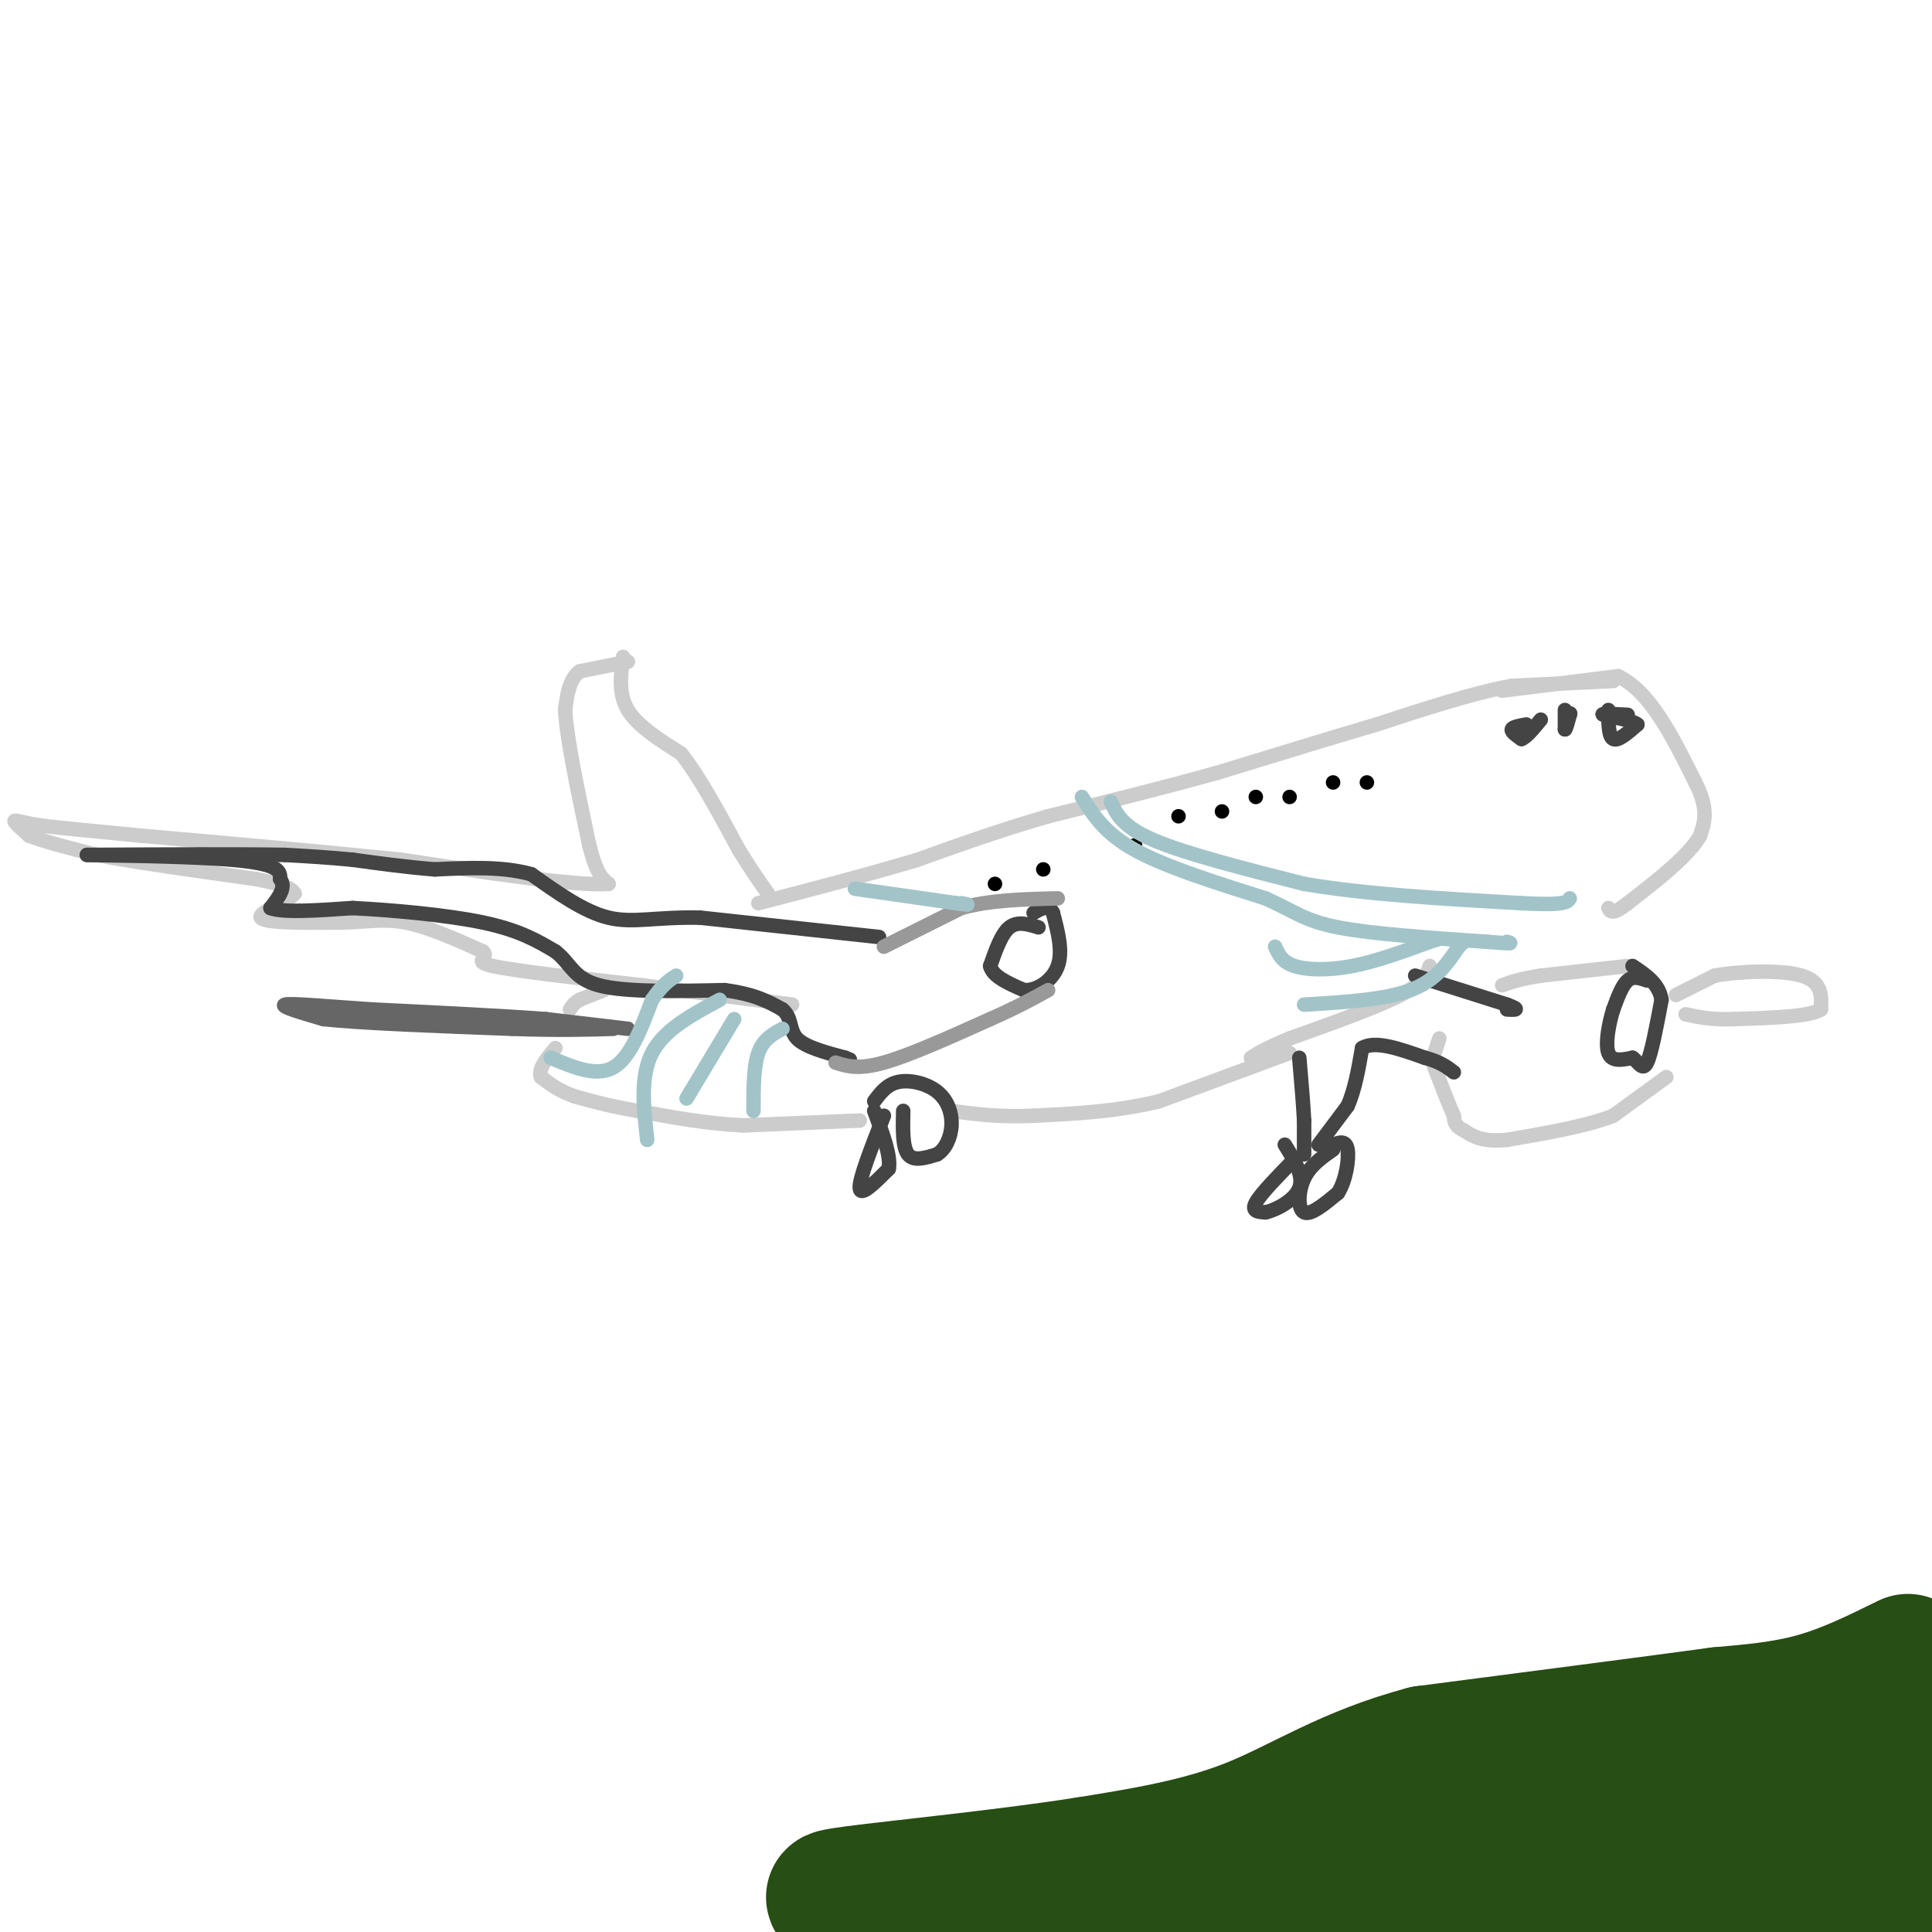 <svg viewBox='0 0 400 400' version='1.1' xmlns='http://www.w3.org/2000/svg' xmlns:xlink='http://www.w3.org/1999/xlink'><g fill='none' stroke='#cccccc' stroke-width='3' stroke-linecap='round' stroke-linejoin='round'><path d='M334,141c0.000,0.000 -21.000,1.000 -21,1'/><path d='M313,142c-8.167,1.500 -18.083,4.750 -28,8'/><path d='M285,150c-10.167,3.000 -21.583,6.500 -33,10'/><path d='M252,160c-11.333,3.167 -23.167,6.083 -35,9'/><path d='M217,169c-10.333,3.000 -18.667,6.000 -27,9'/><path d='M190,178c-10.000,3.000 -21.500,6.000 -33,9'/><path d='M129,136c-0.500,3.833 -1.000,7.667 1,11c2.000,3.333 6.500,6.167 11,9'/><path d='M141,156c3.833,4.833 7.917,12.417 12,20'/><path d='M153,176c3.000,4.833 4.500,6.917 6,9'/><path d='M130,137c0.000,0.000 -10.000,2.000 -10,2'/><path d='M120,139c-2.167,1.667 -2.583,4.833 -3,8'/><path d='M117,147c0.333,6.000 2.667,17.000 5,28'/><path d='M122,175c1.500,6.000 2.750,7.000 4,8'/><path d='M126,183c-6.500,0.500 -24.750,-2.250 -43,-5'/><path d='M83,178c-16.167,-1.667 -35.083,-3.333 -54,-5'/><path d='M29,173c-12.333,-1.167 -16.167,-1.583 -20,-2'/><path d='M9,171c-4.578,-0.667 -6.022,-1.333 -6,-1c0.022,0.333 1.511,1.667 3,3'/><path d='M6,173c2.833,1.167 8.417,2.583 14,4'/><path d='M20,177c7.833,1.500 20.417,3.250 33,5'/><path d='M53,182c6.833,1.333 7.417,2.167 8,3'/><path d='M61,185c-1.067,1.533 -7.733,3.867 -7,5c0.733,1.133 8.867,1.067 17,1'/><path d='M71,191c4.822,-0.111 8.378,-0.889 13,0c4.622,0.889 10.311,3.444 16,6'/><path d='M100,197c1.556,1.422 -2.556,1.978 2,3c4.556,1.022 17.778,2.511 31,4'/><path d='M133,204c10.333,1.333 20.667,2.667 31,4'/><path d='M311,143c0.000,0.000 24.000,-3.000 24,-3'/><path d='M335,140c6.667,3.167 11.333,12.583 16,22'/><path d='M351,162c2.833,5.500 1.917,8.250 1,11'/><path d='M352,173c-2.333,4.167 -8.667,9.083 -15,14'/><path d='M337,187c-3.167,2.500 -3.583,1.750 -4,1'/><path d='M347,206c0.000,0.000 8.000,-4.000 8,-4'/><path d='M355,202c5.067,-0.933 13.733,-1.267 18,0c4.267,1.267 4.133,4.133 4,7'/><path d='M377,209c-2.333,1.500 -10.167,1.750 -18,2'/><path d='M359,211c-4.667,0.167 -7.333,-0.417 -10,-1'/><path d='M337,200c0.000,0.000 -18.000,2.000 -18,2'/><path d='M319,202c-4.333,0.667 -6.167,1.333 -8,2'/><path d='M345,223c0.000,0.000 -11.000,8.000 -11,8'/><path d='M334,231c-5.500,2.167 -13.750,3.583 -22,5'/><path d='M312,236c-5.167,0.500 -7.083,-0.750 -9,-2'/><path d='M303,234c-1.833,-0.833 -1.917,-1.917 -2,-3'/><path d='M301,231c-1.000,-2.167 -2.500,-6.083 -4,-10'/><path d='M297,221c-0.667,-1.833 -0.333,-1.417 0,-1'/><path d='M297,218c0.000,0.000 1.000,-3.000 1,-3'/><path d='M267,218c0.000,0.000 -27.000,10.000 -27,10'/><path d='M240,228c-8.833,2.167 -17.417,2.583 -26,3'/><path d='M214,231c-7.167,0.333 -12.083,-0.333 -17,-1'/><path d='M296,200c-0.583,1.750 -1.167,3.500 -6,6c-4.833,2.500 -13.917,5.750 -23,9'/><path d='M267,215c-5.167,2.167 -6.583,3.083 -8,4'/><path d='M178,232c0.000,0.000 -24.000,1.000 -24,1'/><path d='M154,233c-7.667,-0.333 -14.833,-1.667 -22,-3'/><path d='M132,230c-5.833,-1.000 -9.417,-2.000 -13,-3'/><path d='M119,227c-3.333,-1.167 -5.167,-2.583 -7,-4'/><path d='M112,223c-0.667,-1.667 1.167,-3.833 3,-6'/><path d='M125,205c0.000,0.000 -5.000,2.000 -5,2'/><path d='M120,207c-1.167,0.667 -1.583,1.333 -2,2'/></g>
<g fill='none' stroke='#444444' stroke-width='3' stroke-linecap='round' stroke-linejoin='round'><path d='M182,194c0.000,0.000 -37.000,-4.000 -37,-4'/><path d='M145,190c-9.267,-0.222 -13.933,1.222 -19,0c-5.067,-1.222 -10.533,-5.111 -16,-9'/><path d='M110,181c-6.000,-1.667 -13.000,-1.333 -20,-1'/><path d='M90,180c-6.167,-0.500 -11.583,-1.250 -17,-2'/><path d='M73,178c-5.167,-0.500 -9.583,-0.750 -14,-1'/><path d='M59,177c-9.167,-0.167 -25.083,-0.083 -41,0'/><path d='M18,177c-0.156,0.044 19.956,0.156 30,1c10.044,0.844 10.022,2.422 10,4'/><path d='M58,182c1.333,1.667 -0.333,3.833 -2,6'/><path d='M56,188c2.500,1.000 9.750,0.500 17,0'/><path d='M73,188c7.978,0.400 19.422,1.400 27,3c7.578,1.600 11.289,3.800 15,6'/><path d='M115,197c3.178,2.444 3.622,5.556 9,7c5.378,1.444 15.689,1.222 26,1'/><path d='M150,205c6.333,0.833 9.167,2.417 12,4'/><path d='M162,209c2.089,1.778 1.311,4.222 3,6c1.689,1.778 5.844,2.889 10,4'/><path d='M175,219c1.667,0.667 0.833,0.333 0,0'/><path d='M215,192c-2.167,-0.667 -4.333,-1.333 -6,0c-1.667,1.333 -2.833,4.667 -4,8'/><path d='M205,200c0.500,2.167 3.750,3.583 7,5'/><path d='M212,205c2.689,0.156 5.911,-1.956 7,-5c1.089,-3.044 0.044,-7.022 -1,-11'/><path d='M218,189c-0.833,-1.833 -2.417,-0.917 -4,0'/><path d='M268,240c-3.500,3.583 -7.000,7.167 -8,9c-1.000,1.833 0.500,1.917 2,2'/><path d='M262,251c2.000,-0.400 6.000,-2.400 7,-5c1.000,-2.600 -1.000,-5.800 -3,-9'/><path d='M276,238c-2.378,1.667 -4.756,3.333 -6,6c-1.244,2.667 -1.356,6.333 0,7c1.356,0.667 4.178,-1.667 7,-4'/><path d='M277,247c1.667,-2.578 2.333,-7.022 2,-9c-0.333,-1.978 -1.667,-1.489 -3,-1'/><path d='M270,239c0.000,0.000 0.000,-7.000 0,-7'/><path d='M270,232c-0.167,-3.333 -0.583,-8.167 -1,-13'/><path d='M273,237c0.000,0.000 6.000,-8.000 6,-8'/><path d='M279,229c1.500,-3.333 2.250,-7.667 3,-12'/><path d='M282,217c2.667,-1.667 7.833,0.167 13,2'/><path d='M295,219c3.167,0.833 4.583,1.917 6,3'/><path d='M293,202c0.000,0.000 19.000,6.000 19,6'/><path d='M312,208c3.167,1.167 1.583,1.083 0,1'/><path d='M341,203c-1.417,-0.500 -2.833,-1.000 -4,0c-1.167,1.000 -2.083,3.500 -3,6'/><path d='M334,209c-0.911,2.889 -1.689,7.111 -1,9c0.689,1.889 2.844,1.444 5,1'/><path d='M338,219c1.311,0.956 2.089,2.844 3,1c0.911,-1.844 1.956,-7.422 3,-13'/><path d='M344,207c-0.500,-3.333 -3.250,-5.167 -6,-7'/><path d='M316,150c-1.417,0.250 -2.833,0.500 -3,1c-0.167,0.500 0.917,1.250 2,2'/><path d='M315,153c1.000,-0.333 2.500,-2.167 4,-4'/><path d='M324,147c0.000,0.000 0.000,4.000 0,4'/><path d='M324,151c0.167,0.167 0.583,-1.417 1,-3'/><path d='M325,148c0.167,-0.500 0.083,-0.250 0,0'/><path d='M333,147c0.000,2.750 0.000,5.500 1,6c1.000,0.500 3.000,-1.250 5,-3'/><path d='M339,150c-1.000,-0.911 -6.000,-1.689 -7,-2c-1.000,-0.311 2.000,-0.156 5,0'/><path d='M183,231c-2.583,6.583 -5.167,13.167 -5,15c0.167,1.833 3.083,-1.083 6,-4'/><path d='M184,242c0.500,-2.667 -1.250,-7.333 -3,-12'/><path d='M187,230c-0.083,3.750 -0.167,7.500 1,9c1.167,1.500 3.583,0.750 6,0'/><path d='M194,239c1.678,-0.979 2.872,-3.427 3,-6c0.128,-2.573 -0.812,-5.270 -3,-7c-2.188,-1.730 -5.625,-2.494 -8,-2c-2.375,0.494 -3.687,2.247 -5,4'/></g>
<g fill='none' stroke='#666666' stroke-width='3' stroke-linecap='round' stroke-linejoin='round'><path d='M130,213c0.000,0.000 -17.000,-2.000 -17,-2'/><path d='M113,211c-8.833,-0.667 -22.417,-1.333 -36,-2'/><path d='M77,209c-9.956,-0.667 -16.844,-1.333 -18,-1c-1.156,0.333 3.422,1.667 8,3'/><path d='M67,211c7.833,0.833 23.417,1.417 39,2'/><path d='M106,213c10.000,0.333 15.500,0.167 21,0'/></g>
<g fill='none' stroke='#999999' stroke-width='3' stroke-linecap='round' stroke-linejoin='round'><path d='M173,220c2.333,0.750 4.667,1.500 10,0c5.333,-1.500 13.667,-5.250 22,-9'/><path d='M205,211c5.667,-2.500 8.833,-4.250 12,-6'/><path d='M183,196c0.000,0.000 16.000,-8.000 16,-8'/><path d='M199,188c6.000,-1.667 13.000,-1.833 20,-2'/></g>
<g fill='none' stroke='#274e13' stroke-width='28' stroke-linecap='round' stroke-linejoin='round'><path d='M395,344c-6.250,3.083 -12.500,6.167 -19,8c-6.500,1.833 -13.250,2.417 -20,3'/><path d='M356,355c-13.500,1.833 -37.250,4.917 -61,8'/><path d='M295,363c-15.978,4.222 -25.422,10.778 -36,15c-10.578,4.222 -22.289,6.111 -34,8'/><path d='M225,386c-16.089,2.533 -39.311,4.867 -48,6c-8.689,1.133 -2.844,1.067 3,1'/><path d='M180,393c19.167,0.167 65.583,0.083 112,0'/><path d='M292,393c25.778,2.711 34.222,9.489 44,10c9.778,0.511 20.889,-5.244 32,-11'/><path d='M368,392c10.622,-1.400 21.178,0.600 26,0c4.822,-0.600 3.911,-3.800 3,-7'/><path d='M397,385c1.222,-7.133 2.778,-21.467 1,-25c-1.778,-3.533 -6.889,3.733 -12,11'/><path d='M386,371c-0.810,3.012 3.167,5.042 -11,6c-14.167,0.958 -46.476,0.845 -62,0c-15.524,-0.845 -14.262,-2.423 -13,-4'/><path d='M300,373c-4.060,-1.083 -7.708,-1.792 -4,-1c3.708,0.792 14.774,3.083 22,3c7.226,-0.083 10.613,-2.542 14,-5'/></g>
<g fill='none' stroke='#000000' stroke-width='3' stroke-linecap='round' stroke-linejoin='round'><path d='M283,162c0.000,0.000 0.000,0.000 0,0'/><path d='M276,162c0.000,0.000 0.000,0.000 0,0'/><path d='M267,165c0.000,0.000 0.000,0.000 0,0'/><path d='M260,165c0.000,0.000 0.000,0.000 0,0'/><path d='M253,168c0.000,0.000 0.000,0.000 0,0'/><path d='M244,169c0.000,0.000 0.000,0.000 0,0'/><path d='M235,175c0.000,0.000 0.000,0.000 0,0'/><path d='M216,180c0.000,0.000 0.000,0.000 0,0'/><path d='M206,183c0.000,0.000 0.000,0.000 0,0'/></g>
<g fill='none' stroke='#a2c4c9' stroke-width='3' stroke-linecap='round' stroke-linejoin='round'><path d='M152,211c0.000,0.000 -9.000,15.000 -9,15'/><path d='M143,226c-1.500,2.500 -0.750,1.250 0,0'/><path d='M162,213c-2.000,1.083 -4.000,2.167 -5,5c-1.000,2.833 -1.000,7.417 -1,12'/><path d='M149,207c-5.750,3.083 -11.500,6.167 -14,11c-2.500,4.833 -1.750,11.417 -1,18'/><path d='M114,219c4.750,2.000 9.500,4.000 13,2c3.500,-2.000 5.750,-8.000 8,-14'/><path d='M135,207c2.167,-3.167 3.583,-4.083 5,-5'/><path d='M230,166c1.167,2.583 2.333,5.167 9,8c6.667,2.833 18.833,5.917 31,9'/><path d='M270,183c12.667,2.167 28.833,3.083 45,4'/><path d='M315,187c9.167,0.500 9.583,-0.250 10,-1'/><path d='M224,165c2.333,3.750 4.667,7.500 11,11c6.333,3.500 16.667,6.750 27,10'/><path d='M262,186c6.156,2.756 8.044,4.644 15,6c6.956,1.356 18.978,2.178 31,3'/><path d='M308,195c5.833,0.500 4.917,0.250 4,0'/><path d='M264,196c0.711,1.578 1.422,3.156 4,4c2.578,0.844 7.022,0.956 12,0c4.978,-0.956 10.489,-2.978 16,-5'/><path d='M296,195c2.667,-0.833 1.333,-0.417 0,0'/><path d='M270,208c8.333,-0.500 16.667,-1.000 22,-3c5.333,-2.000 7.667,-5.500 10,-9'/><path d='M302,196c1.833,-1.667 1.417,-1.333 1,-1'/><path d='M177,184c0.000,0.000 21.000,3.000 21,3'/><path d='M198,187c3.667,0.500 2.333,0.250 1,0'/></g>
</svg>